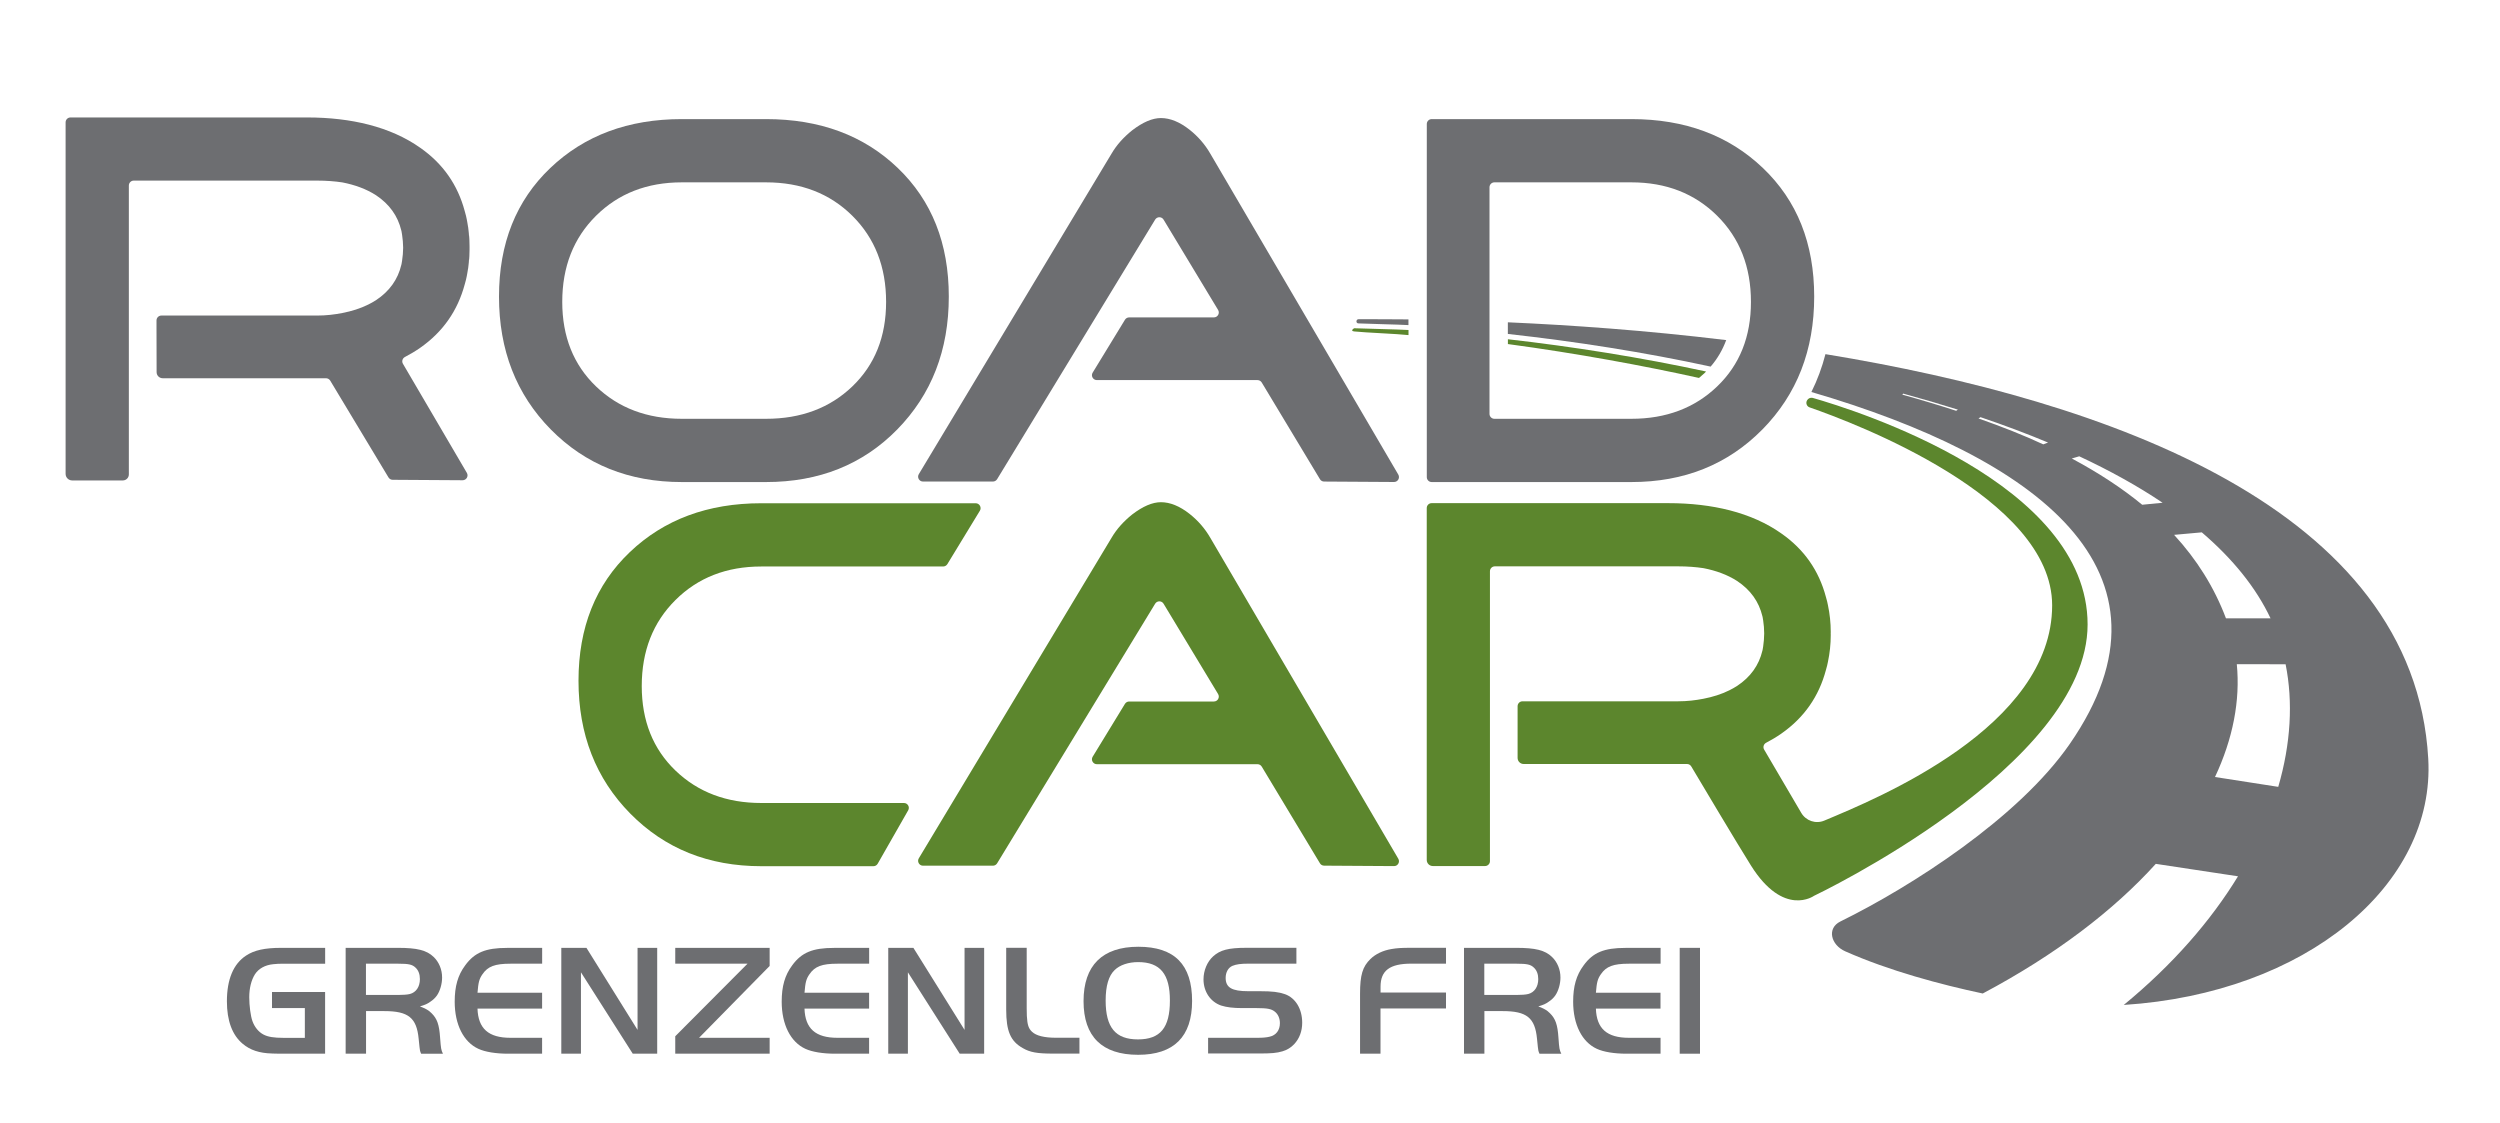 <?xml version="1.0" encoding="utf-8"?>
<!-- Generator: Adobe Illustrator 28.1.0, SVG Export Plug-In . SVG Version: 6.00 Build 0)  -->
<svg version="1.1" id="Layer_1" xmlns="http://www.w3.org/2000/svg" xmlns:xlink="http://www.w3.org/1999/xlink" x="0px" y="0px"
	 viewBox="0 0 500 224.58" style="enable-background:new 0 0 500 224.58;" xml:space="preserve">
<style type="text/css">
	.st0{fill-rule:evenodd;clip-rule:evenodd;fill:#6D6E71;}
	.st1{fill:#5C862D;}
	.st2{fill:#6D6E71;}
</style>
<g>
	<path class="st0" d="M301.57,64.46v2.33c13.54,1.5,27.35,3.66,40.56,6.53c1.36-1.58,2.39-3.35,3.11-5.3
		C329.12,66.06,314.03,65.01,301.57,64.46"/>
	<path class="st0" d="M281.69,63.88c-2.11-0.03-8.32-0.04-9.97-0.04c-0.54,0-0.59,0.82-0.05,0.84c1.88,0.1,8.1,0.22,10.02,0.34
		V63.88z"/>
	<path class="st1" d="M278.81,173.22l-13.99-0.09c-0.34,0-0.66-0.18-0.83-0.47l-11.65-19.35c-0.18-0.29-0.5-0.47-0.84-0.47h-32.13
		c-0.76,0-1.24-0.84-0.84-1.49l6.46-10.58c0.18-0.29,0.5-0.47,0.84-0.47h16.95c0.76,0,1.23-0.83,0.84-1.49l-10.91-18.07
		c-0.38-0.63-1.29-0.63-1.68,0l-31.61,51.93c-0.18,0.29-0.49,0.47-0.84,0.47h-13.98c-0.76,0-1.23-0.83-0.84-1.48l38.54-64.09
		c0.99-1.7,2.37-3.26,4.14-4.68c2.13-1.63,4.04-2.45,5.74-2.45c1.84,0,3.76,0.78,5.74,2.34c1.7,1.35,3.08,2.94,4.14,4.78l37.6,64.19
		C280.04,172.4,279.57,173.23,278.81,173.22"/>
	<path class="st1" d="M175.54,172.74c-0.17,0.31-0.5,0.5-0.85,0.5h-22.43c-10.56,0-19.29-3.51-26.2-10.52
		c-6.91-7.01-10.36-15.87-10.36-26.57c0-10.63,3.42-19.2,10.26-25.72c6.84-6.52,15.6-9.78,26.3-9.78h42.88
		c0.76,0,1.23,0.84,0.84,1.49l-6.51,10.69c-0.18,0.29-0.5,0.47-0.84,0.47h-36.37c-6.94,0-12.67,2.23-17.16,6.7
		c-4.5,4.46-6.75,10.2-6.75,17.22c0,6.94,2.25,12.58,6.75,16.9c4.5,4.32,10.22,6.48,17.16,6.48h28.53c0.75,0,1.22,0.81,0.85,1.46
		L175.54,172.74z"/>
	<path class="st2" d="M177.22,60.38c0-7.01-2.25-12.75-6.75-17.22c-4.5-4.46-10.26-6.69-17.27-6.69h-16.84
		c-6.94,0-12.67,2.23-17.16,6.69c-4.5,4.46-6.75,10.2-6.75,17.22c0,6.94,2.25,12.58,6.75,16.9c4.5,4.32,10.22,6.48,17.16,6.48h16.84
		c7.01,0,12.77-2.16,17.27-6.48C174.97,72.96,177.22,67.33,177.22,60.38 M189.76,59.32c0,10.7-3.44,19.55-10.31,26.57
		c-6.87,7.01-15.62,10.52-26.25,10.52h-16.84c-10.56,0-19.29-3.51-26.2-10.52c-6.91-7.02-10.36-15.87-10.36-26.57
		c0-10.63,3.42-19.2,10.26-25.72c6.84-6.52,15.61-9.78,26.3-9.78h16.84c10.77,0,19.56,3.26,26.36,9.78
		C186.36,40.12,189.76,48.69,189.76,59.32"/>
	<path class="st2" d="M278.81,96.4l-13.99-0.09c-0.34,0-0.66-0.18-0.83-0.47l-11.65-19.35c-0.18-0.29-0.5-0.47-0.84-0.47h-32.13
		c-0.76,0-1.24-0.84-0.84-1.49l6.46-10.58c0.18-0.29,0.49-0.47,0.84-0.47h16.95c0.76,0,1.23-0.83,0.84-1.49l-10.91-18.07
		c-0.38-0.63-1.29-0.63-1.68,0l-31.61,51.92c-0.18,0.29-0.5,0.47-0.84,0.47h-13.98c-0.76,0-1.23-0.83-0.84-1.48l38.54-64.09
		c0.99-1.7,2.37-3.26,4.14-4.68c2.13-1.63,4.04-2.45,5.74-2.45c1.84,0,3.76,0.78,5.74,2.34c1.7,1.35,3.08,2.94,4.14,4.78l37.6,64.19
		C280.04,95.58,279.57,96.4,278.81,96.4"/>
	<path class="st2" d="M350.19,60.38c0-7.01-2.25-12.75-6.75-17.22c-4.5-4.46-10.22-6.69-17.16-6.69h-27.4
		c-0.54,0-0.98,0.44-0.98,0.98v45.33c0,0.54,0.44,0.98,0.98,0.98h27.4c6.94,0,12.67-2.16,17.16-6.48
		C347.94,72.96,350.19,67.33,350.19,60.38 M362.84,59.32c0,10.7-3.45,19.55-10.36,26.57c-6.91,7.01-15.64,10.52-26.2,10.52h-39.94
		c-0.54,0-0.98-0.44-0.98-0.98V24.8c0-0.54,0.44-0.98,0.98-0.98h39.94c10.7,0,19.47,3.26,26.3,9.78
		C359.42,40.12,362.84,48.69,362.84,59.32"/>
	<path class="st2" d="M93.91,49.83c0-0.1-0.01-0.19-0.01-0.29c-0.02,1.99-0.2,3.88-0.55,5.65C93.71,53.49,93.91,51.71,93.91,49.83"
		/>
	<path class="st2" d="M93.19,55.94c-0.07,0.32-0.17,0.62-0.25,0.92C93.03,56.56,93.11,56.25,93.19,55.94"/>
	<path class="st2" d="M93.19,43.15c0.06,0.24,0.11,0.49,0.16,0.74C93.3,43.65,93.25,43.4,93.19,43.15"/>
	<path class="st2" d="M93.35,55.2c-0.05,0.25-0.1,0.5-0.16,0.74C93.25,55.7,93.3,55.45,93.35,55.2"/>
	<path class="st2" d="M93.91,49.26c0-1.87-0.2-3.65-0.56-5.37c0.35,1.78,0.53,3.66,0.55,5.65C93.9,49.45,93.91,49.36,93.91,49.26"/>
	<path class="st2" d="M92.94,42.23c0.08,0.31,0.18,0.61,0.25,0.92C93.11,42.84,93.03,42.54,92.94,42.23"/>
	<path class="st2" d="M80.59,72.76c-0.29-0.49-0.1-1.11,0.41-1.37c1.06-0.55,2.08-1.16,3.04-1.83c4.56-3.19,7.5-7.44,8.91-12.7
		c0.08-0.31,0.18-0.61,0.25-0.92c0.06-0.24,0.11-0.49,0.16-0.74c0.35-1.78,0.53-3.66,0.55-5.65c-0.02-1.99-0.2-3.88-0.55-5.65
		c-0.05-0.25-0.1-0.5-0.16-0.74c-0.07-0.32-0.17-0.62-0.25-0.92c-1.4-5.26-4.35-9.51-8.91-12.69c-2.95-2.08-6.39-3.61-10.3-4.62
		c-3.69-0.95-7.8-1.44-12.34-1.44h-13.9h-3.11H31.31h-5.54H14.1c-0.54,0-0.98,0.44-0.98,0.98v43.98v7.19v19.13
		c0,0.73,0.59,1.32,1.32,1.32h10.12c0.67,0,1.21-0.54,1.21-1.21V75.62V74.7V62.97V47.4V37.1c0-0.54,0.44-0.98,0.98-0.98h5.8h26.58
		h4.28c1.84,0,3.52,0.13,5.06,0.36c2.51,0.49,4.78,1.31,6.74,2.57c2.67,1.78,4.35,4.13,5.05,7.04c0.01,0.07,0.04,0.14,0.05,0.21
		c0.05,0.22,0.07,0.45,0.11,0.67c0.12,0.81,0.2,1.66,0.21,2.57c-0.01,0.9-0.08,1.75-0.21,2.57c-0.04,0.22-0.06,0.45-0.11,0.67
		c-0.01,0.07-0.03,0.14-0.05,0.21c-0.69,2.91-2.37,5.26-5.05,7.04c-0.5,0.32-1.02,0.61-1.56,0.88c-1.57,0.78-3.31,1.33-5.18,1.69
		c-1.59,0.31-3.25,0.51-5.06,0.51h-5.2H32.82h-0.54c-0.54,0-0.98,0.44-0.98,0.98v1.51l0.02,8.83c0,0.68,0.55,1.22,1.23,1.22H65.2
		c0.34,0,0.66,0.18,0.84,0.47L77.7,95.49c0.18,0.29,0.49,0.47,0.83,0.47l13.99,0.09c0.76,0,1.24-0.82,0.85-1.48L80.59,72.76z"/>
	<path class="st1" d="M361.41,80.07c0,0.01-0.01,0.01-0.01,0.02c-0.3,0.53-0.04,1.2,0.53,1.39c8.89,3.08,48.5,18.02,48.5,39.58
		c0,24.37-35.06,38.65-45.57,43.06c-1.71,0.72-3.67,0.05-4.61-1.55l-7.42-12.65c-0.29-0.49-0.1-1.11,0.4-1.37
		c1.06-0.55,2.08-1.16,3.04-1.83c4.56-3.19,7.51-7.44,8.91-12.7c0.08-0.31,0.18-0.61,0.25-0.92c0.06-0.24,0.11-0.49,0.16-0.74
		c0.36-1.71,0.56-3.49,0.56-5.37c0-0.1-0.01-0.19-0.01-0.29c0-0.1,0.01-0.19,0.01-0.29c0-1.87-0.2-3.65-0.56-5.37
		c-0.05-0.25-0.1-0.5-0.16-0.74c-0.07-0.32-0.17-0.61-0.25-0.92c-1.4-5.26-4.35-9.51-8.91-12.69c-2.95-2.08-6.39-3.61-10.3-4.62
		c-3.69-0.95-7.8-1.44-12.34-1.44h-13.9h-3.11h-13.08h-5.54h-11.67c-0.54,0-0.98,0.44-0.98,0.98v43.98v7.18v19.22
		c0,0.68,0.55,1.22,1.22,1.22h10.44c0.54,0,0.98-0.44,0.98-0.98v-19.47v-0.91v-11.73v-15.57v-10.3c0-0.54,0.44-0.98,0.98-0.98h5.8
		h26.58h4.28c1.84,0,3.52,0.13,5.06,0.36c2.51,0.49,4.78,1.31,6.74,2.57c2.68,1.78,4.35,4.13,5.05,7.04
		c0.01,0.07,0.04,0.14,0.05,0.21c0.05,0.22,0.07,0.45,0.11,0.67c0.12,0.81,0.2,1.66,0.2,2.57c-0.01,0.9-0.08,1.75-0.2,2.57
		c-0.04,0.22-0.06,0.45-0.11,0.67c-0.01,0.07-0.03,0.14-0.05,0.21c-0.69,2.91-2.37,5.26-5.05,7.04c-0.5,0.32-1.02,0.61-1.56,0.88
		c-1.57,0.78-3.31,1.33-5.18,1.69c-1.59,0.31-3.25,0.51-5.06,0.51h-5.2h-25.39h-0.54c-0.54,0-0.98,0.44-0.98,0.98v1.51v8.83
		c0,0.68,0.55,1.22,1.22,1.22h32.67c0.34,0,0.66,0.18,0.84,0.48c1.56,2.62,9.12,15.33,11.94,19.82c6.56,10.45,12.62,6.06,12.62,6.06
		s54.71-25.98,54.71-54.27c0-28.27-46.12-42.78-55.01-45.32C362.09,79.48,361.63,79.67,361.41,80.07"/>
	<path class="st1" d="M301.57,68.81c13.79,1.86,27.22,4.34,38.23,6.78c0.37-0.31,0.74-0.62,1.1-0.96c0.11-0.11,0.2-0.22,0.31-0.33
		c-12.89-2.79-26.8-5-39.63-6.45V68.81z"/>
	<path class="st1" d="M281.69,66c-2.08-0.13-8.46-0.25-10.48-0.34c-0.22-0.01-0.35-0.09-0.62,0.16c-0.27,0.25-0.21,0.42,0.27,0.47
		c2.22,0.24,8.7,0.48,10.84,0.73V66z"/>
	<path class="st0" d="M485.65,151.73c-2.84-50-63.92-71.6-120.56-80.9c-0.68,2.65-1.62,5.18-2.81,7.57
		c44.71,13.08,75.64,35.74,51.68,70.38c-10.23,14.8-31.68,28.53-45.87,35.51c-2.79,1.37-1.9,4.71,0.95,5.97
		c8.76,3.89,19.13,6.66,27.51,8.44c14.56-7.73,26.18-16.61,34.61-25.93l16.44,2.49c-5.44,8.91-13.05,17.68-22.85,25.73
		C461.21,198.64,487.09,176.95,485.65,151.73 M391.23,82.16c-3.47-1.13-7.08-2.21-10.76-3.23l0.16-0.21
		c3.78,1.03,7.43,2.1,10.95,3.21L391.23,82.16z M408.65,88.87c-3.9-1.81-8.27-3.54-12.95-5.18l0.4-0.26
		c4.75,1.61,9.26,3.3,13.51,5.08L408.65,88.87z M428.44,100.95c-4.12-3.39-8.84-6.45-14.08-9.25l1.49-0.44
		c6.21,2.9,11.78,6,16.67,9.29L428.44,100.95z M440.36,106.47c6.23,5.33,10.86,11.08,13.75,17.2l-8.92-0.01
		c-2.35-6.23-5.84-11.76-10.37-16.69L440.36,106.47z M455.65,157.37l-12.65-1.97c3.59-7.65,5.07-15.3,4.36-22.56l9.76,0.01
		C458.64,140.41,458.16,148.77,455.65,157.37"/>
	<path class="st2" d="M65.02,198.39v12.34h-8.99c-0.6,0-1.13,0-1.63-0.03c-2.53-0.06-4.4-0.7-5.86-1.94
		c-2.1-1.75-3.16-4.63-3.16-8.5c0-4.38,1.3-7.49,3.83-9.14c1.63-1.08,3.73-1.55,7.03-1.55h8.79v3.17h-8.39c-0.73,0-1.4,0.03-2,0.1
		c-1.63,0.16-2.93,0.89-3.66,2.03c-0.73,1.17-1.13,2.79-1.13,4.57c0,1.68,0.27,3.75,0.63,4.76c0.43,1.21,1.23,2.19,2.2,2.7
		c0.9,0.48,2.1,0.67,4.03,0.67h4.26v-5.96H54.4v-3.21H65.02z"/>
	<path class="st2" d="M73.19,210.74h-4.06v-21.17h10.46c3.83,0,5.73,0.47,7.13,1.81c1.07,1.02,1.7,2.51,1.7,4.12
		c0,1.27-0.4,2.67-1.03,3.59c-0.33,0.47-0.77,0.89-1.3,1.24c-0.6,0.44-1.03,0.63-2.1,0.95c1.2,0.48,1.7,0.73,2.33,1.37
		c1.1,1.08,1.53,2.28,1.7,4.89c0.17,2.25,0.2,2.41,0.57,3.21h-4.36c-0.23-0.51-0.27-0.73-0.33-1.36l-0.17-1.65
		c-0.4-4.19-2.07-5.52-6.86-5.52h-3.66V210.74z M79.68,198.99c0.86,0,1.83-0.06,2.3-0.19c1.23-0.32,2-1.43,2-2.98
		c0-0.98-0.3-1.78-0.9-2.32c-0.63-0.6-1.36-0.76-3.4-0.76h-6.49v6.25H79.68z"/>
	<path class="st2" d="M108.42,192.74h-6.33c-3.1,0-4.53,0.54-5.59,2.1c-0.67,0.95-0.83,1.65-1,3.71h12.92v3.17H95.5
		c0.13,4,2.2,5.84,6.59,5.84h6.33v3.18h-6.79c-2.46,0-4.6-0.35-5.96-0.98c-2.96-1.36-4.73-4.86-4.73-9.42c0-3.08,0.63-5.3,2.1-7.27
		c1.87-2.57,4.1-3.49,8.36-3.49h7.03V192.74z"/>
	<polygon class="st2" points="116.19,210.74 112.26,210.74 112.26,189.57 117.29,189.57 127.51,205.98 127.51,189.57 131.44,189.57 
		131.44,210.74 126.55,210.74 116.19,194.46 	"/>
	<polygon class="st2" points="135.05,192.74 135.05,189.57 153.93,189.57 153.93,193.19 139.81,207.56 153.93,207.56 153.93,210.74 
		135.05,210.74 135.05,207.25 149.5,192.74 	"/>
	<path class="st2" d="M173.82,192.74h-6.33c-3.1,0-4.53,0.54-5.59,2.1c-0.67,0.95-0.83,1.65-1,3.71h12.92v3.17H160.9
		c0.13,4,2.2,5.84,6.59,5.84h6.33v3.18h-6.79c-2.46,0-4.6-0.35-5.96-0.98c-2.96-1.36-4.73-4.86-4.73-9.42c0-3.08,0.63-5.3,2.1-7.27
		c1.87-2.57,4.1-3.49,8.36-3.49h7.03V192.74z"/>
	<polygon class="st2" points="181.58,210.74 177.65,210.74 177.65,189.57 182.68,189.57 192.91,205.98 192.91,189.57 196.83,189.57 
		196.83,210.74 191.94,210.74 181.58,194.46 	"/>
	<path class="st2" d="M205.34,189.57v12.12c0,0.29,0,0.76,0.03,1.49c0.1,1.78,0.33,2.51,1.03,3.17c0.83,0.79,2.43,1.2,4.83,1.2h4.66
		v3.17h-5.26c-3.16,0-4.63-0.25-6.09-1.11c-2.43-1.37-3.3-3.36-3.3-7.71v-12.34H205.34z"/>
	<path class="st2" d="M227.63,210.96c-7.23,0-10.92-3.65-10.92-10.73c0-7.14,3.76-10.88,10.96-10.88c7.23,0,10.75,3.56,10.75,10.85
		C238.42,207.34,234.76,210.96,227.63,210.96 M227.63,192.42c-1.93,0-3.66,0.57-4.7,1.59c-1.2,1.14-1.8,3.17-1.8,6.09
		c0,5.4,1.96,7.78,6.46,7.78c4.46,0,6.39-2.32,6.39-7.74C234,194.8,232.03,192.42,227.63,192.42"/>
	<path class="st2" d="M241.63,207.56h9.82c1.1,0,1.83-0.06,2.47-0.22c1.3-0.28,2.06-1.3,2.06-2.7c0-0.98-0.37-1.81-1.03-2.32
		c-0.67-0.54-1.5-0.7-3.6-0.7h-2.86c-1.83,0-3.16-0.16-4.26-0.51c-2.13-0.73-3.53-2.76-3.53-5.24c0-1.75,0.73-3.52,1.93-4.6
		c1.4-1.27,3.06-1.71,6.69-1.71h9.96v3.17h-9.49c-1.7,0-2.53,0.13-3.3,0.44c-0.83,0.35-1.36,1.27-1.36,2.41
		c0,1.94,1.26,2.66,4.49,2.66h2.33c2.5,0,3.8,0.16,5.06,0.6c2.1,0.76,3.43,2.95,3.43,5.71c0,1.71-0.57,3.17-1.6,4.28
		c-0.63,0.67-1.43,1.17-2.33,1.43c-1.2,0.35-2.17,0.44-4.83,0.44h-10.06V207.56z"/>
	<path class="st2" d="M289.19,201.69H276.1v9.04h-4.09v-12c0-3.71,0.5-5.39,2.07-6.92c1.03-1.01,2.5-1.71,4.2-2
		c1.1-0.19,2.03-0.25,3.86-0.25h7.06v3.17h-6.96c-4.3,0-6.13,1.4-6.13,4.6v1.17h13.09V201.69z"/>
	<path class="st2" d="M296.86,210.74h-4.06v-21.17h10.46c3.83,0,5.73,0.47,7.13,1.81c1.07,1.02,1.7,2.51,1.7,4.12
		c0,1.27-0.4,2.67-1.03,3.59c-0.33,0.47-0.76,0.89-1.3,1.24c-0.6,0.44-1.03,0.63-2.1,0.95c1.2,0.48,1.7,0.73,2.33,1.37
		c1.1,1.08,1.53,2.28,1.7,4.89c0.16,2.25,0.2,2.41,0.57,3.21h-4.36c-0.23-0.51-0.27-0.73-0.33-1.36l-0.17-1.65
		c-0.4-4.19-2.06-5.52-6.86-5.52h-3.66V210.74z M303.35,198.99c0.87,0,1.83-0.06,2.3-0.19c1.23-0.32,2-1.43,2-2.98
		c0-0.98-0.3-1.78-0.9-2.32c-0.63-0.6-1.36-0.76-3.4-0.76h-6.49v6.25H303.35z"/>
	<path class="st2" d="M332.1,192.74h-6.33c-3.1,0-4.53,0.54-5.59,2.1c-0.67,0.95-0.83,1.65-1,3.71h12.92v3.17h-12.92
		c0.13,4,2.2,5.84,6.6,5.84h6.33v3.18h-6.79c-2.47,0-4.6-0.35-5.96-0.98c-2.96-1.36-4.73-4.86-4.73-9.42c0-3.08,0.63-5.3,2.1-7.27
		c1.86-2.57,4.1-3.49,8.36-3.49h7.03V192.74z"/>
	<rect x="335.94" y="189.57" class="st2" width="4.06" height="21.17"/>
</g>
</svg>
